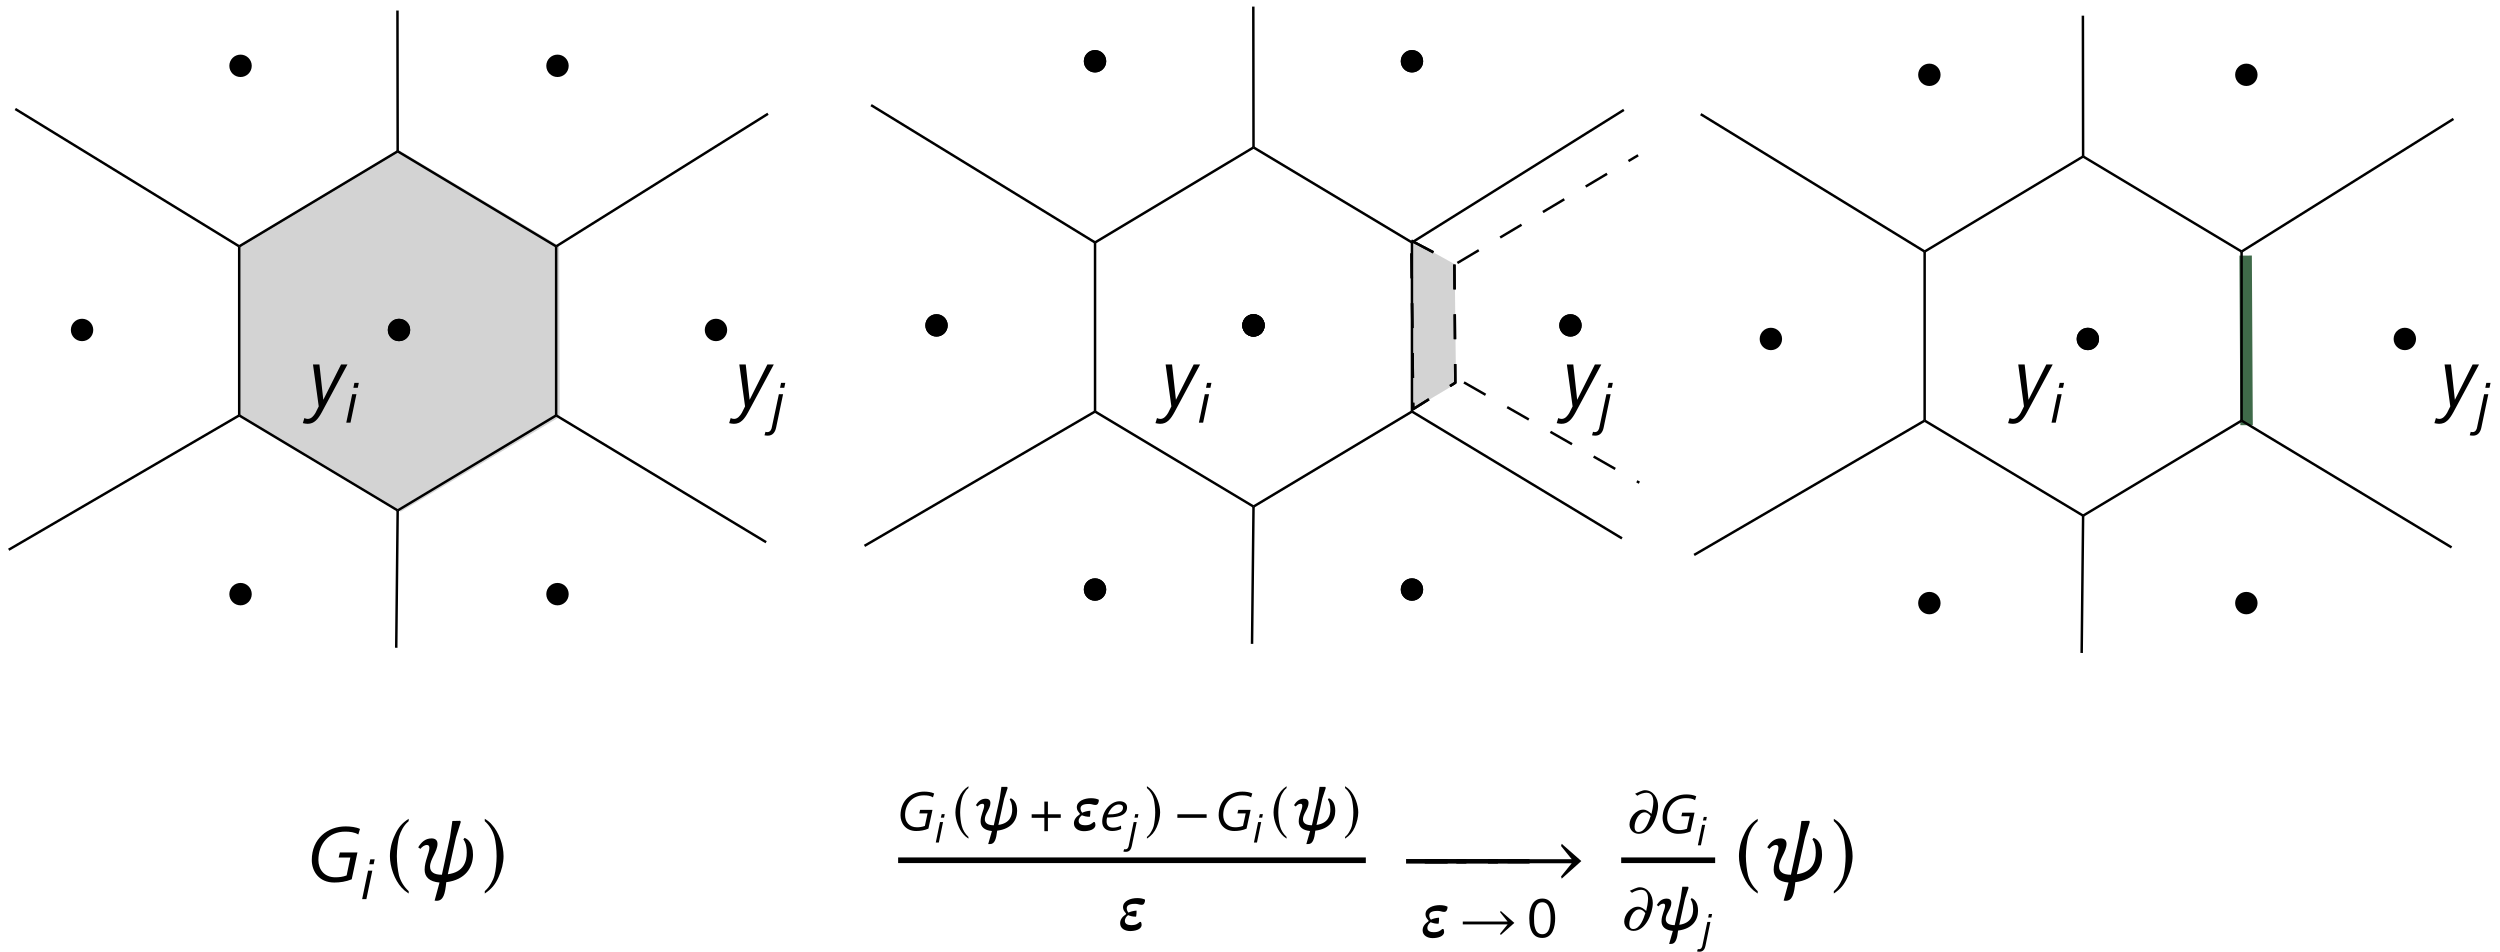 <?xml version="1.0" encoding="UTF-8"?>
<svg xmlns="http://www.w3.org/2000/svg" xmlns:xlink="http://www.w3.org/1999/xlink" width="231pt" height="88pt" viewBox="0 0 231 88" version="1.2">
<defs>
<g>
<symbol overflow="visible" id="glyph0-0">
<path style="stroke:none;" d="M 2.031 -0.891 L 2.031 -1.359 L 1.578 -1.359 L 1.578 -0.891 Z M 1.984 -1.812 L 1.984 -1.906 C 1.984 -2.688 2.875 -2.797 2.875 -3.656 C 2.875 -4.266 2.453 -4.594 1.859 -4.594 C 1.562 -4.594 1.328 -4.547 1.094 -4.438 L 1.109 -4.094 C 1.359 -4.188 1.609 -4.25 1.859 -4.25 C 2.234 -4.25 2.469 -4 2.469 -3.672 C 2.469 -2.875 1.625 -2.812 1.625 -1.891 L 1.625 -1.812 Z M 3.859 0 L 3.859 -5.422 L 0 -5.422 L 0 0 Z M 0.375 -5.031 L 3.484 -5.031 L 3.484 -0.375 L 0.375 -0.375 Z M 0.375 -5.031 "/>
</symbol>
<symbol overflow="visible" id="glyph0-1">
<path style="stroke:none;" d="M -0.516 1.656 C -0.344 1.688 -0.25 1.719 -0.078 1.719 C 0.547 1.719 0.891 1.281 1.234 0.656 L 3.609 -3.766 L 3.016 -3.766 L 1.375 -0.5 L 1.016 -3.766 L 0.422 -3.766 L 0.953 0.109 L 0.656 0.703 C 0.5 0.969 0.266 1.266 -0.062 1.266 C -0.172 1.266 -0.281 1.234 -0.375 1.188 Z M -0.516 1.656 "/>
</symbol>
<symbol overflow="visible" id="glyph0-2">
<path style="stroke:none;" d="M 4.531 -2.703 L 2.906 -2.703 L 2.797 -2.234 L 3.875 -2.234 L 3.531 -0.578 C 3.172 -0.438 2.828 -0.406 2.484 -0.406 C 1.453 -0.406 0.922 -1.141 0.922 -2 C 0.922 -3.531 1.906 -4.625 3.391 -4.625 C 3.812 -4.625 4.266 -4.578 4.609 -4.359 L 4.766 -4.875 C 4.406 -5.047 3.875 -5.109 3.438 -5.109 C 1.781 -5.109 0.312 -3.984 0.312 -2 C 0.312 -1 0.938 0.078 2.391 0.078 C 2.922 0.078 3.453 0 4 -0.219 Z M 4.531 -2.703 "/>
</symbol>
<symbol overflow="visible" id="glyph1-0">
<path style="stroke:none;" d="M 1.422 -0.625 L 1.422 -0.953 L 1.109 -0.953 L 1.109 -0.625 Z M 1.391 -1.266 L 1.391 -1.328 C 1.391 -1.891 2 -1.953 2 -2.562 C 2 -2.984 1.719 -3.219 1.297 -3.219 C 1.094 -3.219 0.938 -3.172 0.766 -3.109 L 0.781 -2.859 C 0.953 -2.938 1.125 -2.969 1.297 -2.969 C 1.562 -2.969 1.734 -2.797 1.734 -2.562 C 1.734 -2.016 1.141 -1.969 1.141 -1.312 L 1.141 -1.266 Z M 2.703 0 L 2.703 -3.797 L 0 -3.797 L 0 0 Z M 0.266 -3.516 L 2.438 -3.516 L 2.438 -0.266 L 0.266 -0.266 Z M 0.266 -3.516 "/>
</symbol>
<symbol overflow="visible" id="glyph1-1">
<path style="stroke:none;" d="M 1.125 -3.219 L 1.219 -3.672 L 0.812 -3.672 L 0.719 -3.219 Z M 0.453 0 L 1 -2.625 L 0.609 -2.625 L 0.062 0 Z M 0.453 0 "/>
</symbol>
<symbol overflow="visible" id="glyph1-2">
<path style="stroke:none;" d="M 1.141 -3.219 L 1.234 -3.672 L 0.844 -3.672 L 0.75 -3.219 Z M -0.688 1.172 C -0.594 1.188 -0.484 1.203 -0.375 1.203 C 0.094 1.203 0.312 0.844 0.391 0.438 L 1.031 -2.625 L 0.641 -2.625 L 0 0.391 C -0.031 0.625 -0.156 0.875 -0.422 0.875 C -0.484 0.875 -0.547 0.875 -0.594 0.844 Z M -0.688 1.172 "/>
</symbol>
<symbol overflow="visible" id="glyph1-3">
<path style="stroke:none;" d="M 3.172 -1.891 L 2.031 -1.891 L 1.953 -1.562 L 2.719 -1.562 L 2.469 -0.406 C 2.219 -0.312 1.969 -0.281 1.734 -0.281 C 1.016 -0.281 0.641 -0.797 0.641 -1.406 C 0.641 -2.469 1.344 -3.234 2.375 -3.234 C 2.672 -3.234 2.984 -3.203 3.219 -3.047 L 3.328 -3.406 C 3.078 -3.531 2.719 -3.578 2.406 -3.578 C 1.234 -3.578 0.219 -2.781 0.219 -1.391 C 0.219 -0.703 0.656 0.062 1.672 0.062 C 2.047 0.062 2.422 0 2.797 -0.156 Z M 3.172 -1.891 "/>
</symbol>
<symbol overflow="visible" id="glyph1-4">
<path style="stroke:none;" d="M 1.875 -0.438 C 1.656 -0.312 1.391 -0.25 1.141 -0.25 C 0.766 -0.25 0.547 -0.438 0.547 -0.828 C 0.547 -0.953 0.562 -1.094 0.594 -1.188 C 1.281 -1.188 2.438 -1.25 2.438 -2.125 C 2.438 -2.516 2.109 -2.688 1.75 -2.688 C 0.922 -2.688 0.141 -1.781 0.141 -0.797 C 0.141 -0.234 0.531 0.062 1.062 0.062 C 1.344 0.062 1.641 0 1.891 -0.125 Z M 0.812 -1.781 C 1.016 -2.109 1.312 -2.391 1.672 -2.391 C 1.875 -2.391 2.062 -2.328 2.062 -2.094 C 2.062 -1.531 1.234 -1.469 0.656 -1.469 C 0.703 -1.578 0.75 -1.672 0.812 -1.781 Z M 0.812 -1.781 "/>
</symbol>
<symbol overflow="visible" id="glyph2-0">
<path style="stroke:none;" d="M 0.375 0 L 3.391 0 L 3.391 -4.016 L 0.375 -4.016 Z M 0.75 -0.375 L 0.75 -3.641 L 3.016 -3.641 L 3.016 -0.375 Z M 0.75 -0.375 "/>
</symbol>
<symbol overflow="visible" id="glyph2-1">
<path style="stroke:none;" d="M 2.734 -5.812 C 2.109 -5.406 1.766 -5 1.453 -4.297 C 1.156 -3.688 1 -2.969 1 -2.359 C 1 -1.344 1.438 -0.156 2.078 0.547 C 2.281 0.766 2.406 0.875 2.734 1.094 L 2.734 0.875 C 2.297 0.469 2 -0.016 1.844 -0.562 C 1.734 -1.031 1.641 -1.781 1.641 -2.359 C 1.641 -2.953 1.734 -3.703 1.844 -4.156 C 1.922 -4.406 2.016 -4.641 2.156 -4.891 C 2.344 -5.203 2.438 -5.328 2.734 -5.594 Z M 2.734 -5.812 "/>
</symbol>
<symbol overflow="visible" id="glyph2-2">
<path style="stroke:none;" d="M 0.719 1.094 C 1.344 0.672 1.688 0.266 2 -0.438 C 2.281 -1.047 2.453 -1.766 2.453 -2.359 C 2.453 -3.375 2.016 -4.578 1.375 -5.266 C 1.172 -5.5 1.062 -5.594 0.719 -5.812 L 0.719 -5.594 C 1.156 -5.203 1.453 -4.703 1.609 -4.156 C 1.734 -3.703 1.812 -2.953 1.812 -2.359 C 1.812 -1.781 1.734 -1.031 1.609 -0.562 C 1.547 -0.328 1.438 -0.094 1.297 0.156 C 1.109 0.469 1.016 0.594 0.719 0.875 Z M 0.719 1.094 "/>
</symbol>
<symbol overflow="visible" id="glyph3-0">
<path style="stroke:none;" d="M 2.453 -1.297 L 2.453 -1.422 C 2.453 -2.266 3.688 -2.859 3.688 -3.984 C 3.688 -4.781 3.016 -5.125 2.266 -5.125 C 1.5 -5.125 0.969 -4.688 0.969 -4.078 C 0.969 -3.719 1.109 -3.531 1.359 -3.531 C 1.547 -3.531 1.703 -3.641 1.703 -3.875 C 1.703 -4.172 1.547 -4.172 1.547 -4.422 C 1.547 -4.672 1.75 -4.844 2.203 -4.844 C 2.688 -4.844 3 -4.578 3 -3.969 C 3 -2.781 2.141 -2.5 2.141 -1.5 L 2.141 -1.297 Z M 2.75 -0.375 C 2.75 -0.609 2.578 -0.828 2.312 -0.828 C 2.031 -0.828 1.859 -0.609 1.859 -0.375 C 1.859 -0.109 2.016 0.062 2.312 0.062 C 2.578 0.062 2.75 -0.125 2.75 -0.375 Z M 4.562 1.297 L 4.562 -6.016 L 0.078 -6.016 L 0.078 1.297 Z M 4.172 0.891 L 0.469 0.891 L 0.469 -5.625 L 4.172 -5.625 Z M 4.172 0.891 "/>
</symbol>
<symbol overflow="visible" id="glyph3-1">
<path style="stroke:none;" d="M 0.969 -3.391 C 1.125 -3.391 1.188 -3.281 1.188 -3.125 C 1.188 -2.656 0.75 -1.906 0.75 -1.109 C 0.75 -0.438 1.188 0 2.125 0.078 L 1.672 1.75 L 1.875 1.766 C 2.484 1.75 2.641 1.141 2.75 0.047 C 4.531 -0.172 5.219 -1.328 5.219 -2.5 C 5.219 -3.547 4.766 -3.938 4.438 -4.047 L 4.328 -3.906 C 4.453 -3.766 4.641 -3.406 4.641 -2.688 C 4.641 -1.859 4.359 -0.875 2.891 -0.688 L 3.641 -4.078 L 4.094 -5.531 L 4.031 -5.625 L 3.312 -5.609 L 3.094 -4.094 L 2.344 -0.641 C 1.625 -0.641 1.25 -0.891 1.25 -1.391 C 1.25 -2.078 1.938 -2.781 1.938 -3.5 C 1.938 -3.844 1.719 -4 1.391 -4 C 0.797 -4 0.422 -3.625 0.156 -3.172 L 0.359 -3.031 C 0.5 -3.203 0.703 -3.391 0.969 -3.391 Z M 0.969 -3.391 "/>
</symbol>
<symbol overflow="visible" id="glyph4-0">
<path style="stroke:none;" d="M 1.016 -0.438 L 1.016 -0.688 L 0.797 -0.688 L 0.797 -0.438 Z M 1 -0.906 L 1 -0.953 C 1 -1.344 1.438 -1.406 1.438 -1.828 C 1.438 -2.141 1.234 -2.297 0.938 -2.297 C 0.781 -2.297 0.672 -2.281 0.547 -2.234 L 0.562 -2.047 C 0.688 -2.094 0.812 -2.125 0.938 -2.125 C 1.125 -2.125 1.234 -2 1.234 -1.844 C 1.234 -1.438 0.812 -1.406 0.812 -0.953 L 0.812 -0.906 Z M 1.938 0 L 1.938 -2.719 L 0 -2.719 L 0 0 Z M 0.188 -2.516 L 1.75 -2.516 L 1.75 -0.188 L 0.188 -0.188 Z M 0.188 -2.516 "/>
</symbol>
<symbol overflow="visible" id="glyph4-1">
<path style="stroke:none;" d="M 0.812 -2.297 L 0.875 -2.625 L 0.594 -2.625 L 0.516 -2.297 Z M 0.328 0 L 0.719 -1.891 L 0.438 -1.891 L 0.047 0 Z M 0.328 0 "/>
</symbol>
<symbol overflow="visible" id="glyph4-2">
<path style="stroke:none;" d="M 0.828 -2.297 L 0.891 -2.625 L 0.594 -2.625 L 0.531 -2.297 Z M -0.5 0.828 C -0.422 0.859 -0.344 0.859 -0.266 0.859 C 0.078 0.859 0.219 0.609 0.281 0.312 L 0.734 -1.891 L 0.453 -1.891 L 0 0.281 C -0.031 0.453 -0.109 0.625 -0.312 0.625 C -0.344 0.625 -0.391 0.625 -0.422 0.609 Z M -0.5 0.828 "/>
</symbol>
<symbol overflow="visible" id="glyph5-0">
<path style="stroke:none;" d="M 0.266 0 L 2.375 0 L 2.375 -2.812 L 0.266 -2.812 Z M 0.531 -0.266 L 0.531 -2.547 L 2.109 -2.547 L 2.109 -0.266 Z M 0.531 -0.266 "/>
</symbol>
<symbol overflow="visible" id="glyph5-1">
<path style="stroke:none;" d="M 1.906 -4.078 C 1.484 -3.781 1.234 -3.5 1.016 -3.016 C 0.812 -2.578 0.703 -2.078 0.703 -1.656 C 0.703 -0.938 1.016 -0.109 1.453 0.375 C 1.594 0.531 1.672 0.609 1.906 0.766 L 1.906 0.609 C 1.609 0.328 1.391 -0.016 1.297 -0.391 C 1.203 -0.719 1.141 -1.234 1.141 -1.656 C 1.141 -2.062 1.203 -2.594 1.297 -2.906 C 1.344 -3.078 1.406 -3.25 1.516 -3.422 C 1.641 -3.641 1.703 -3.734 1.906 -3.906 Z M 1.906 -4.078 "/>
</symbol>
<symbol overflow="visible" id="glyph5-2">
<path style="stroke:none;" d="M 0.5 0.766 C 0.938 0.469 1.188 0.188 1.406 -0.297 C 1.594 -0.734 1.719 -1.234 1.719 -1.656 C 1.719 -2.359 1.406 -3.203 0.969 -3.688 C 0.828 -3.844 0.734 -3.922 0.5 -4.078 L 0.5 -3.906 C 0.812 -3.641 1.016 -3.297 1.125 -2.906 C 1.203 -2.594 1.266 -2.062 1.266 -1.656 C 1.266 -1.234 1.203 -0.719 1.125 -0.391 C 1.078 -0.234 1.016 -0.062 0.906 0.109 C 0.781 0.328 0.719 0.422 0.5 0.609 Z M 0.5 0.766 "/>
</symbol>
<symbol overflow="visible" id="glyph6-0">
<path style="stroke:none;" d="M 1.719 -0.906 L 1.719 -1 C 1.719 -1.578 2.578 -2 2.578 -2.781 C 2.578 -3.344 2.109 -3.578 1.594 -3.578 C 1.047 -3.578 0.672 -3.281 0.672 -2.844 C 0.672 -2.594 0.781 -2.469 0.953 -2.469 C 1.078 -2.469 1.188 -2.547 1.188 -2.703 C 1.188 -2.906 1.078 -2.922 1.078 -3.094 C 1.078 -3.266 1.219 -3.375 1.531 -3.375 C 1.875 -3.375 2.094 -3.188 2.094 -2.766 C 2.094 -1.953 1.5 -1.75 1.5 -1.047 L 1.5 -0.906 Z M 1.922 -0.25 C 1.922 -0.422 1.812 -0.578 1.625 -0.578 C 1.422 -0.578 1.297 -0.422 1.297 -0.25 C 1.297 -0.078 1.406 0.047 1.609 0.047 C 1.812 0.047 1.922 -0.078 1.922 -0.25 Z M 3.188 0.906 L 3.188 -4.203 L 0.047 -4.203 L 0.047 0.906 Z M 2.906 0.625 L 0.328 0.625 L 0.328 -3.938 L 2.906 -3.938 Z M 2.906 0.625 "/>
</symbol>
<symbol overflow="visible" id="glyph6-1">
<path style="stroke:none;" d="M 0.781 -2.453 C 0.891 -2.453 0.938 -2.391 0.938 -2.266 C 0.938 -1.922 0.609 -1.406 0.609 -0.828 C 0.609 -0.328 0.953 0 1.656 0.062 L 1.312 1.266 L 1.5 1.266 C 1.906 1.266 2.062 0.781 2.141 0.031 C 3.453 -0.125 3.984 -0.938 3.984 -1.797 C 3.984 -2.562 3.641 -2.859 3.391 -2.969 L 3.297 -2.844 C 3.391 -2.734 3.531 -2.438 3.531 -1.938 C 3.531 -1.375 3.344 -0.656 2.25 -0.5 L 2.781 -2.922 L 3.109 -3.922 L 3.062 -4.016 L 2.531 -4.016 L 2.375 -2.938 L 1.828 -0.469 C 1.297 -0.469 1 -0.656 1 -1.031 C 1 -1.531 1.516 -1.984 1.516 -2.531 C 1.516 -2.797 1.344 -2.922 1.094 -2.922 C 0.625 -2.922 0.375 -2.641 0.172 -2.328 L 0.328 -2.203 C 0.438 -2.328 0.578 -2.453 0.781 -2.453 Z M 0.781 -2.453 "/>
</symbol>
<symbol overflow="visible" id="glyph6-2">
<path style="stroke:none;" d="M 1.047 -1.625 C 0.953 -1.734 0.891 -1.875 0.891 -2.031 C 0.891 -2.406 1.391 -2.438 1.688 -2.438 C 1.922 -2.438 2.062 -2.344 2.266 -2.344 C 2.5 -2.344 2.547 -2.547 2.578 -2.703 L 2.578 -2.828 C 2.422 -2.906 2.188 -2.969 1.859 -2.969 C 1.266 -2.969 0.547 -2.719 0.547 -2.125 C 0.547 -1.875 0.672 -1.734 0.828 -1.547 L 0.828 -1.484 C 0.438 -1.219 0.281 -0.953 0.281 -0.641 C 0.281 -0.156 0.734 0.078 1.203 0.078 C 1.625 0.078 2.266 -0.047 2.266 -0.5 C 2.266 -0.625 2.234 -0.703 2.203 -0.766 L 2.094 -0.766 C 1.906 -0.609 1.766 -0.469 1.297 -0.469 C 1.016 -0.469 0.719 -0.562 0.719 -0.859 C 0.719 -1.109 0.875 -1.281 1.016 -1.391 C 1.234 -1.312 1.422 -1.25 1.75 -1.25 C 1.75 -1.25 1.797 -1.422 1.797 -1.594 C 1.797 -1.703 1.797 -1.812 1.797 -1.812 C 1.516 -1.797 1.188 -1.703 1.047 -1.625 Z M 1.047 -1.625 "/>
</symbol>
<symbol overflow="visible" id="glyph7-0">
<path style="stroke:none;" d="M 0 0 L 2.641 0 L 2.641 -3.703 L 0 -3.703 Z M 0.266 -0.5 L 0.266 -3.188 L 1.156 -1.844 Z M 0.422 -0.266 L 1.312 -1.609 L 2.219 -0.266 Z M 0.422 -3.438 L 2.219 -3.438 L 1.312 -2.094 Z M 1.484 -1.844 L 2.375 -3.188 L 2.375 -0.5 Z M 1.484 -1.844 "/>
</symbol>
<symbol overflow="visible" id="glyph7-1">
<path style="stroke:none;" d="M 0.312 -1.156 L 1.484 -1.156 L 1.484 0.078 L 1.812 0.078 L 1.812 -1.156 L 3 -1.156 L 3 -1.484 L 1.812 -1.484 L 1.812 -2.656 L 1.484 -2.656 L 1.484 -1.484 L 0.312 -1.484 Z M 0.312 -1.156 "/>
</symbol>
<symbol overflow="visible" id="glyph7-2">
<path style="stroke:none;" d="M 0.266 -1.156 L 2.969 -1.156 L 2.969 -1.484 L 0.266 -1.484 Z M 0.266 -1.156 "/>
</symbol>
<symbol overflow="visible" id="glyph7-3">
<path style="stroke:none;" d="M 0.344 -1.188 L 4.484 -1.188 L 3.797 -0.344 L 3.844 -0.203 L 5.109 -1.328 L 3.844 -2.438 L 3.797 -2.312 L 4.484 -1.453 L 0.344 -1.453 Z M 0.344 -1.188 "/>
</symbol>
<symbol overflow="visible" id="glyph7-4">
<path style="stroke:none;" d="M 0.281 -0.797 C 0.281 -0.312 0.656 0.062 1.141 0.062 C 2.266 0.062 2.922 -1.578 2.922 -2.516 C 2.922 -3.219 2.484 -3.969 1.703 -3.969 C 1.453 -3.969 1.047 -3.75 0.797 -3.641 L 1 -3.453 C 1.234 -3.625 1.609 -3.734 1.844 -3.734 C 2.344 -3.734 2.484 -3.328 2.484 -2.891 C 2.484 -2.531 2.375 -2.062 2.312 -1.781 C 2.078 -1.984 1.859 -2.172 1.547 -2.172 C 0.875 -2.172 0.281 -1.438 0.281 -0.797 Z M 0.75 -0.578 C 0.75 -1.078 1.094 -1.922 1.688 -1.922 C 1.922 -1.922 2.109 -1.75 2.234 -1.578 C 2.078 -1.094 1.75 -0.109 1.109 -0.109 C 0.828 -0.109 0.75 -0.344 0.75 -0.578 Z M 0.75 -0.578 "/>
</symbol>
<symbol overflow="visible" id="glyph8-0">
<path style="stroke:none;" d="M 0 0 L 3.781 0 L 3.781 -5.281 L 0 -5.281 Z M 0.375 -0.719 L 0.375 -4.562 L 1.656 -2.641 Z M 0.609 -0.375 L 1.891 -2.297 L 3.172 -0.375 Z M 0.609 -4.906 L 3.172 -4.906 L 1.891 -2.984 Z M 2.109 -2.641 L 3.391 -4.562 L 3.391 -0.719 Z M 2.109 -2.641 "/>
</symbol>
<symbol overflow="visible" id="glyph8-1">
<path style="stroke:none;" d="M 0.391 -1.672 L 4.234 -1.672 L 4.234 -2.094 L 0.391 -2.094 Z M 0.391 -1.672 "/>
</symbol>
<symbol overflow="visible" id="glyph8-2">
<path style="stroke:none;" d="M 0.484 -1.703 L 6.406 -1.703 L 5.422 -0.484 L 5.484 -0.281 L 7.297 -1.906 L 5.484 -3.5 L 5.422 -3.297 L 6.406 -2.078 L 0.484 -2.078 Z M 0.484 -1.703 "/>
</symbol>
<symbol overflow="visible" id="glyph9-0">
<path style="stroke:none;" d="M 1.422 -0.625 L 1.422 -0.953 L 1.109 -0.953 L 1.109 -0.625 Z M 1.391 -1.266 L 1.391 -1.328 C 1.391 -1.875 2 -1.953 2 -2.562 C 2 -2.984 1.719 -3.219 1.297 -3.219 C 1.094 -3.219 0.938 -3.172 0.766 -3.109 L 0.781 -2.859 C 0.953 -2.938 1.125 -2.969 1.297 -2.969 C 1.562 -2.969 1.734 -2.797 1.734 -2.562 C 1.734 -2.016 1.141 -1.969 1.141 -1.312 L 1.141 -1.266 Z M 2.703 0 L 2.703 -3.797 L 0 -3.797 L 0 0 Z M 0.266 -3.516 L 2.438 -3.516 L 2.438 -0.266 L 0.266 -0.266 Z M 0.266 -3.516 "/>
</symbol>
<symbol overflow="visible" id="glyph9-1">
<path style="stroke:none;" d="M 0.812 -0.109 C 0.984 0 1.188 0.062 1.438 0.062 C 2.406 0.062 2.625 -0.984 2.625 -1.766 C 2.625 -2.531 2.406 -3.578 1.438 -3.578 C 0.453 -3.578 0.234 -2.547 0.234 -1.766 C 0.234 -1.156 0.344 -0.438 0.812 -0.109 Z M 0.781 -0.812 C 0.672 -1.109 0.672 -1.484 0.672 -1.766 C 0.672 -2.312 0.734 -3.234 1.438 -3.234 C 2.141 -3.234 2.203 -2.328 2.203 -1.766 C 2.203 -1.203 2.141 -0.281 1.438 -0.281 C 1.078 -0.281 0.875 -0.516 0.781 -0.812 Z M 0.781 -0.812 "/>
</symbol>
</g>
<clipPath id="clip1">
  <path d="M 0.691 38 L 23 38 L 23 51 L 0.691 51 Z M 0.691 38 "/>
</clipPath>
<clipPath id="clip2">
  <path d="M 36 0.438 L 37 0.438 L 37 15 L 36 15 Z M 36 0.438 "/>
</clipPath>
<clipPath id="clip3">
  <path d="M 115 0.438 L 116 0.438 L 116 14 L 115 14 Z M 115 0.438 "/>
</clipPath>
</defs>
<g id="surface1">
<path style="fill-rule:evenodd;fill:rgb(82.7%,82.7%,82.7%);fill-opacity:1;stroke-width:0.4;stroke-linecap:butt;stroke-linejoin:round;stroke:rgb(82.7%,82.7%,82.7%);stroke-opacity:1;stroke-miterlimit:10;" d="M 129.263 776.131 L 154.858 760.827 L 154.953 733.602 L 129.562 718.468 L 103.967 733.88 L 103.845 760.99 Z M 129.263 776.131 " transform="matrix(0.575,0,0,-0.575,-37.492,460.271)"/>
<path style=" stroke:none;fill-rule:evenodd;fill:rgb(82.7%,82.7%,82.7%);fill-opacity:1;" d="M 130.496 22.242 L 134.414 24.41 L 134.535 35.449 L 130.48 37.871 Z M 130.496 22.242 "/>
<path style=" stroke:none;fill-rule:evenodd;fill:rgb(0%,0%,0%);fill-opacity:1;" d="M 8.617 30.488 C 8.617 29.918 8.152 29.453 7.582 29.453 C 7.008 29.453 6.547 29.918 6.547 30.488 C 6.547 31.062 7.008 31.523 7.582 31.523 C 8.152 31.523 8.617 31.062 8.617 30.488 "/>
<path style=" stroke:none;fill-rule:evenodd;fill:rgb(0%,0%,0%);fill-opacity:1;" d="M 37.902 30.488 C 37.902 29.918 37.441 29.453 36.867 29.453 C 36.297 29.453 35.832 29.918 35.832 30.488 C 35.832 31.062 36.297 31.523 36.867 31.523 C 37.441 31.523 37.902 31.062 37.902 30.488 "/>
<path style=" stroke:none;fill-rule:evenodd;fill:rgb(0%,0%,0%);fill-opacity:1;" d="M 67.191 30.488 C 67.191 29.918 66.73 29.453 66.156 29.453 C 65.586 29.453 65.121 29.918 65.121 30.488 C 65.121 31.062 65.586 31.523 66.156 31.523 C 66.73 31.523 67.191 31.062 67.191 30.488 "/>
<path style=" stroke:none;fill-rule:evenodd;fill:rgb(0%,0%,0%);fill-opacity:1;" d="M 23.262 6.082 C 23.262 5.512 22.797 5.047 22.227 5.047 C 21.652 5.047 21.191 5.512 21.191 6.082 C 21.191 6.656 21.652 7.117 22.227 7.117 C 22.797 7.117 23.262 6.656 23.262 6.082 "/>
<path style=" stroke:none;fill-rule:evenodd;fill:rgb(0%,0%,0%);fill-opacity:1;" d="M 52.547 6.082 C 52.547 5.512 52.086 5.047 51.512 5.047 C 50.941 5.047 50.477 5.512 50.477 6.082 C 50.477 6.656 50.941 7.117 51.512 7.117 C 52.086 7.117 52.547 6.656 52.547 6.082 "/>
<path style=" stroke:none;fill-rule:evenodd;fill:rgb(0%,0%,0%);fill-opacity:1;" d="M 52.547 54.898 C 52.547 54.324 52.086 53.863 51.512 53.863 C 50.941 53.863 50.477 54.324 50.477 54.898 C 50.477 55.469 50.941 55.934 51.512 55.934 C 52.086 55.934 52.547 55.469 52.547 54.898 "/>
<path style=" stroke:none;fill-rule:evenodd;fill:rgb(0%,0%,0%);fill-opacity:1;" d="M 23.262 54.898 C 23.262 54.324 22.797 53.863 22.227 53.863 C 21.652 53.863 21.191 54.324 21.191 54.898 C 21.191 55.469 21.652 55.934 22.227 55.934 C 22.797 55.934 23.262 55.469 23.262 54.898 "/>
<path style=" stroke:none;fill-rule:evenodd;fill:rgb(0%,0%,0%);fill-opacity:1;" d="M 37.902 30.492 C 37.902 29.918 37.441 29.457 36.867 29.457 C 36.297 29.457 35.832 29.918 35.832 30.492 C 35.832 31.062 36.297 31.527 36.867 31.527 C 37.441 31.527 37.902 31.062 37.902 30.492 "/>
<path style=" stroke:none;fill-rule:evenodd;fill:rgb(0%,0%,0%);fill-opacity:1;" d="M 87.57 30.066 C 87.57 29.496 87.105 29.031 86.535 29.031 C 85.961 29.031 85.5 29.496 85.5 30.066 C 85.5 30.637 85.961 31.102 86.535 31.102 C 87.105 31.102 87.57 30.637 87.57 30.066 "/>
<path style=" stroke:none;fill-rule:evenodd;fill:rgb(0%,0%,0%);fill-opacity:1;" d="M 116.859 30.066 C 116.859 29.496 116.395 29.031 115.824 29.031 C 115.25 29.031 114.789 29.496 114.789 30.066 C 114.789 30.637 115.25 31.102 115.824 31.102 C 116.395 31.102 116.859 30.637 116.859 30.066 "/>
<path style=" stroke:none;fill-rule:evenodd;fill:rgb(0%,0%,0%);fill-opacity:1;" d="M 146.145 30.066 C 146.145 29.496 145.684 29.031 145.109 29.031 C 144.539 29.031 144.074 29.496 144.074 30.066 C 144.074 30.637 144.539 31.102 145.109 31.102 C 145.684 31.102 146.145 30.637 146.145 30.066 "/>
<path style=" stroke:none;fill-rule:evenodd;fill:rgb(0%,0%,0%);fill-opacity:1;" d="M 102.215 5.66 C 102.215 5.086 101.75 4.625 101.18 4.625 C 100.605 4.625 100.145 5.086 100.145 5.66 C 100.145 6.23 100.605 6.695 101.18 6.695 C 101.75 6.695 102.215 6.23 102.215 5.66 "/>
<path style=" stroke:none;fill-rule:evenodd;fill:rgb(0%,0%,0%);fill-opacity:1;" d="M 131.5 5.66 C 131.5 5.086 131.039 4.625 130.465 4.625 C 129.895 4.625 129.43 5.086 129.43 5.66 C 129.43 6.23 129.895 6.695 130.465 6.695 C 131.039 6.695 131.5 6.23 131.5 5.66 "/>
<path style=" stroke:none;fill-rule:evenodd;fill:rgb(0%,0%,0%);fill-opacity:1;" d="M 131.5 54.473 C 131.5 53.902 131.039 53.438 130.465 53.438 C 129.895 53.438 129.43 53.902 129.43 54.473 C 129.43 55.043 129.895 55.508 130.465 55.508 C 131.039 55.508 131.5 55.043 131.5 54.473 "/>
<path style=" stroke:none;fill-rule:evenodd;fill:rgb(0%,0%,0%);fill-opacity:1;" d="M 102.215 54.473 C 102.215 53.902 101.75 53.438 101.18 53.438 C 100.605 53.438 100.145 53.902 100.145 54.473 C 100.145 55.043 100.605 55.508 101.18 55.508 C 101.75 55.508 102.215 55.043 102.215 54.473 "/>
<path style=" stroke:none;fill-rule:evenodd;fill:rgb(0%,0%,0%);fill-opacity:1;" d="M 116.855 30.066 C 116.855 29.496 116.395 29.031 115.82 29.031 C 115.25 29.031 114.785 29.496 114.785 30.066 C 114.785 30.637 115.25 31.102 115.82 31.102 C 116.395 31.102 116.855 30.637 116.855 30.066 "/>
<path style="fill:none;stroke-width:0.4;stroke-linecap:butt;stroke-linejoin:round;stroke:rgb(0%,0%,0%);stroke-opacity:1;stroke-dasharray:4;stroke-miterlimit:10;" d="M 292.008 761.791 L 298.916 758.157 L 299.066 738.968 L 292.3 734.729 Z M 292.008 761.791 " transform="matrix(0.575,0,0,-0.575,-37.492,460.271)"/>
<path style=" stroke:none;fill-rule:evenodd;fill:rgb(0%,0%,0%);fill-opacity:1;" d="M 87.57 30.066 C 87.57 29.496 87.105 29.031 86.535 29.031 C 85.961 29.031 85.5 29.496 85.5 30.066 C 85.5 30.637 85.961 31.102 86.535 31.102 C 87.105 31.102 87.57 30.637 87.57 30.066 "/>
<path style=" stroke:none;fill-rule:evenodd;fill:rgb(0%,0%,0%);fill-opacity:1;" d="M 116.859 30.066 C 116.859 29.496 116.395 29.031 115.824 29.031 C 115.25 29.031 114.789 29.496 114.789 30.066 C 114.789 30.637 115.25 31.102 115.824 31.102 C 116.395 31.102 116.859 30.637 116.859 30.066 "/>
<path style=" stroke:none;fill-rule:evenodd;fill:rgb(0%,0%,0%);fill-opacity:1;" d="M 146.145 30.066 C 146.145 29.496 145.684 29.031 145.109 29.031 C 144.539 29.031 144.074 29.496 144.074 30.066 C 144.074 30.637 144.539 31.102 145.109 31.102 C 145.684 31.102 146.145 30.637 146.145 30.066 "/>
<path style=" stroke:none;fill-rule:evenodd;fill:rgb(0%,0%,0%);fill-opacity:1;" d="M 102.215 5.66 C 102.215 5.086 101.75 4.625 101.18 4.625 C 100.605 4.625 100.145 5.086 100.145 5.66 C 100.145 6.23 100.605 6.695 101.18 6.695 C 101.75 6.695 102.215 6.23 102.215 5.66 "/>
<path style=" stroke:none;fill-rule:evenodd;fill:rgb(0%,0%,0%);fill-opacity:1;" d="M 131.5 5.66 C 131.5 5.086 131.039 4.625 130.465 4.625 C 129.895 4.625 129.43 5.086 129.43 5.66 C 129.43 6.23 129.895 6.695 130.465 6.695 C 131.039 6.695 131.5 6.23 131.5 5.66 "/>
<path style=" stroke:none;fill-rule:evenodd;fill:rgb(0%,0%,0%);fill-opacity:1;" d="M 131.5 54.473 C 131.5 53.902 131.039 53.438 130.465 53.438 C 129.895 53.438 129.43 53.902 129.43 54.473 C 129.43 55.043 129.895 55.508 130.465 55.508 C 131.039 55.508 131.5 55.043 131.5 54.473 "/>
<path style=" stroke:none;fill-rule:evenodd;fill:rgb(0%,0%,0%);fill-opacity:1;" d="M 102.215 54.473 C 102.215 53.902 101.75 53.438 101.18 53.438 C 100.605 53.438 100.145 53.902 100.145 54.473 C 100.145 55.043 100.605 55.508 101.18 55.508 C 101.75 55.508 102.215 55.043 102.215 54.473 "/>
<path style=" stroke:none;fill-rule:evenodd;fill:rgb(0%,0%,0%);fill-opacity:1;" d="M 116.855 30.066 C 116.855 29.496 116.395 29.031 115.82 29.031 C 115.25 29.031 114.785 29.496 114.785 30.066 C 114.785 30.637 115.25 31.102 115.82 31.102 C 116.395 31.102 116.855 30.637 116.855 30.066 "/>
<path style="fill:none;stroke-width:0.4;stroke-linecap:butt;stroke-linejoin:round;stroke:rgb(0%,0%,0%);stroke-opacity:1;stroke-dasharray:4;stroke-miterlimit:10;" d="M 292.008 761.791 L 298.916 758.157 L 299.066 738.968 L 292.3 734.729 Z M 292.008 761.791 " transform="matrix(0.575,0,0,-0.575,-37.492,460.271)"/>
<path style="fill:none;stroke-width:0.4;stroke-linecap:butt;stroke-linejoin:round;stroke:rgb(0%,0%,0%);stroke-opacity:1;stroke-dasharray:4;stroke-miterlimit:10;" d="M 299.399 758.212 L 328.444 775.519 " transform="matrix(0.575,0,0,-0.575,-37.492,460.271)"/>
<path style="fill:none;stroke-width:0.4;stroke-linecap:butt;stroke-linejoin:round;stroke:rgb(0%,0%,0%);stroke-opacity:1;stroke-dasharray:4;stroke-miterlimit:10;" d="M 300.458 739.016 L 328.641 722.903 " transform="matrix(0.575,0,0,-0.575,-37.492,460.271)"/>
<path style=" stroke:none;fill-rule:evenodd;fill:rgb(0%,0%,0%);fill-opacity:1;" d="M 164.664 31.32 C 164.664 30.746 164.203 30.285 163.629 30.285 C 163.059 30.285 162.594 30.746 162.594 31.32 C 162.594 31.891 163.059 32.355 163.629 32.355 C 164.203 32.355 164.664 31.891 164.664 31.32 "/>
<path style=" stroke:none;fill-rule:evenodd;fill:rgb(0%,0%,0%);fill-opacity:1;" d="M 193.953 31.32 C 193.953 30.746 193.492 30.285 192.918 30.285 C 192.348 30.285 191.883 30.746 191.883 31.32 C 191.883 31.891 192.348 32.355 192.918 32.355 C 193.492 32.355 193.953 31.891 193.953 31.32 "/>
<path style=" stroke:none;fill-rule:evenodd;fill:rgb(0%,0%,0%);fill-opacity:1;" d="M 223.242 31.32 C 223.242 30.746 222.777 30.285 222.207 30.285 C 221.637 30.285 221.172 30.746 221.172 31.32 C 221.172 31.891 221.637 32.355 222.207 32.355 C 222.777 32.355 223.242 31.891 223.242 31.32 "/>
<path style=" stroke:none;fill-rule:evenodd;fill:rgb(0%,0%,0%);fill-opacity:1;" d="M 179.309 6.914 C 179.309 6.34 178.848 5.879 178.273 5.879 C 177.703 5.879 177.238 6.34 177.238 6.914 C 177.238 7.484 177.703 7.945 178.273 7.945 C 178.848 7.945 179.309 7.484 179.309 6.914 "/>
<path style=" stroke:none;fill-rule:evenodd;fill:rgb(0%,0%,0%);fill-opacity:1;" d="M 208.598 6.914 C 208.598 6.34 208.133 5.879 207.562 5.879 C 206.992 5.879 206.527 6.34 206.527 6.914 C 206.527 7.484 206.992 7.945 207.562 7.945 C 208.133 7.945 208.598 7.484 208.598 6.914 "/>
<path style=" stroke:none;fill-rule:evenodd;fill:rgb(0%,0%,0%);fill-opacity:1;" d="M 208.598 55.727 C 208.598 55.152 208.133 54.691 207.562 54.691 C 206.992 54.691 206.527 55.152 206.527 55.727 C 206.527 56.297 206.992 56.762 207.562 56.762 C 208.133 56.762 208.598 56.297 208.598 55.727 "/>
<path style=" stroke:none;fill-rule:evenodd;fill:rgb(0%,0%,0%);fill-opacity:1;" d="M 179.309 55.727 C 179.309 55.152 178.848 54.691 178.273 54.691 C 177.703 54.691 177.238 55.152 177.238 55.727 C 177.238 56.297 177.703 56.762 178.273 56.762 C 178.848 56.762 179.309 56.297 179.309 55.727 "/>
<path style=" stroke:none;fill-rule:evenodd;fill:rgb(0%,0%,0%);fill-opacity:1;" d="M 193.953 31.32 C 193.953 30.75 193.488 30.285 192.918 30.285 C 192.348 30.285 191.883 30.75 191.883 31.32 C 191.883 31.891 192.348 32.355 192.918 32.355 C 193.488 32.355 193.953 31.891 193.953 31.32 "/>
<path style="fill:none;stroke-width:2;stroke-linecap:butt;stroke-linejoin:round;stroke:rgb(24.815%,41.679%,28.897%);stroke-opacity:1;stroke-miterlimit:10;" d="M 426.068 759.4 L 426.218 732.148 " transform="matrix(0.575,0,0,-0.575,-37.492,460.271)"/>
<path style="fill:none;stroke-width:0.4;stroke-linecap:butt;stroke-linejoin:round;stroke:rgb(0%,0%,0%);stroke-opacity:1;stroke-miterlimit:10;" d="M 103.641 760.881 L 67.661 782.957 " transform="matrix(0.575,0,0,-0.575,-37.492,460.271)"/>
<path style="fill:none;stroke-width:0.4;stroke-linecap:butt;stroke-linejoin:round;stroke:rgb(0%,0%,0%);stroke-opacity:1;stroke-miterlimit:10;" d="M 103.641 760.881 L 103.641 733.717 " transform="matrix(0.575,0,0,-0.575,-37.492,460.271)"/>
<path style="fill:none;stroke-width:0.4;stroke-linecap:butt;stroke-linejoin:round;stroke:rgb(0%,0%,0%);stroke-opacity:1;stroke-miterlimit:10;" d="M 103.641 760.881 L 129.107 776.158 " transform="matrix(0.575,0,0,-0.575,-37.492,460.271)"/>
<g clip-path="url(#clip1)" clip-rule="nonzero">
<path style="fill:none;stroke-width:0.4;stroke-linecap:butt;stroke-linejoin:round;stroke:rgb(0%,0%,0%);stroke-opacity:1;stroke-miterlimit:10;" d="M 103.641 733.717 L 66.601 712.13 " transform="matrix(0.575,0,0,-0.575,-37.492,460.271)"/>
</g>
<path style="fill:none;stroke-width:0.4;stroke-linecap:butt;stroke-linejoin:round;stroke:rgb(0%,0%,0%);stroke-opacity:1;stroke-miterlimit:10;" d="M 103.641 733.717 L 129.107 718.441 " transform="matrix(0.575,0,0,-0.575,-37.492,460.271)"/>
<path style="fill:none;stroke-width:0.4;stroke-linecap:butt;stroke-linejoin:round;stroke:rgb(0%,0%,0%);stroke-opacity:1;stroke-miterlimit:10;" d="M 154.573 760.881 L 154.573 733.717 " transform="matrix(0.575,0,0,-0.575,-37.492,460.271)"/>
<path style="fill:none;stroke-width:0.4;stroke-linecap:butt;stroke-linejoin:round;stroke:rgb(0%,0%,0%);stroke-opacity:1;stroke-miterlimit:10;" d="M 154.573 760.881 L 188.617 782.19 " transform="matrix(0.575,0,0,-0.575,-37.492,460.271)"/>
<path style="fill:none;stroke-width:0.4;stroke-linecap:butt;stroke-linejoin:round;stroke:rgb(0%,0%,0%);stroke-opacity:1;stroke-miterlimit:10;" d="M 154.573 760.881 L 129.107 776.158 " transform="matrix(0.575,0,0,-0.575,-37.492,460.271)"/>
<g clip-path="url(#clip2)" clip-rule="nonzero">
<path style="fill:none;stroke-width:0.4;stroke-linecap:butt;stroke-linejoin:round;stroke:rgb(0%,0%,0%);stroke-opacity:1;stroke-miterlimit:10;" d="M 129.107 776.158 L 129.073 798.784 " transform="matrix(0.575,0,0,-0.575,-37.492,460.271)"/>
</g>
<path style="fill:none;stroke-width:0.4;stroke-linecap:butt;stroke-linejoin:round;stroke:rgb(0%,0%,0%);stroke-opacity:1;stroke-miterlimit:10;" d="M 154.573 733.717 L 188.319 713.339 " transform="matrix(0.575,0,0,-0.575,-37.492,460.271)"/>
<path style="fill:none;stroke-width:0.4;stroke-linecap:butt;stroke-linejoin:round;stroke:rgb(0%,0%,0%);stroke-opacity:1;stroke-miterlimit:10;" d="M 154.573 733.717 L 129.107 718.441 " transform="matrix(0.575,0,0,-0.575,-37.492,460.271)"/>
<path style="fill:none;stroke-width:0.4;stroke-linecap:butt;stroke-linejoin:round;stroke:rgb(0%,0%,0%);stroke-opacity:1;stroke-miterlimit:10;" d="M 129.107 718.441 L 128.876 696.378 " transform="matrix(0.575,0,0,-0.575,-37.492,460.271)"/>
<path style="fill:none;stroke-width:0.4;stroke-linecap:butt;stroke-linejoin:round;stroke:rgb(0%,0%,0%);stroke-opacity:1;stroke-miterlimit:10;" d="M 241.172 761.506 L 205.185 783.575 " transform="matrix(0.575,0,0,-0.575,-37.492,460.271)"/>
<path style="fill:none;stroke-width:0.4;stroke-linecap:butt;stroke-linejoin:round;stroke:rgb(0%,0%,0%);stroke-opacity:1;stroke-miterlimit:10;" d="M 241.172 761.506 L 241.172 734.342 " transform="matrix(0.575,0,0,-0.575,-37.492,460.271)"/>
<path style="fill:none;stroke-width:0.4;stroke-linecap:butt;stroke-linejoin:round;stroke:rgb(0%,0%,0%);stroke-opacity:1;stroke-miterlimit:10;" d="M 241.172 761.506 L 266.638 776.783 " transform="matrix(0.575,0,0,-0.575,-37.492,460.271)"/>
<path style="fill:none;stroke-width:0.4;stroke-linecap:butt;stroke-linejoin:round;stroke:rgb(0%,0%,0%);stroke-opacity:1;stroke-miterlimit:10;" d="M 241.172 734.342 L 204.125 712.755 " transform="matrix(0.575,0,0,-0.575,-37.492,460.271)"/>
<path style="fill:none;stroke-width:0.4;stroke-linecap:butt;stroke-linejoin:round;stroke:rgb(0%,0%,0%);stroke-opacity:1;stroke-miterlimit:10;" d="M 241.172 734.342 L 266.638 719.066 " transform="matrix(0.575,0,0,-0.575,-37.492,460.271)"/>
<path style="fill:none;stroke-width:0.4;stroke-linecap:butt;stroke-linejoin:round;stroke:rgb(0%,0%,0%);stroke-opacity:1;stroke-miterlimit:10;" d="M 292.097 761.506 L 292.097 734.342 " transform="matrix(0.575,0,0,-0.575,-37.492,460.271)"/>
<path style="fill:none;stroke-width:0.4;stroke-linecap:butt;stroke-linejoin:round;stroke:rgb(0%,0%,0%);stroke-opacity:1;stroke-miterlimit:10;" d="M 292.097 761.506 L 326.148 782.815 " transform="matrix(0.575,0,0,-0.575,-37.492,460.271)"/>
<path style="fill:none;stroke-width:0.4;stroke-linecap:butt;stroke-linejoin:round;stroke:rgb(0%,0%,0%);stroke-opacity:1;stroke-miterlimit:10;" d="M 292.097 761.506 L 266.638 776.783 " transform="matrix(0.575,0,0,-0.575,-37.492,460.271)"/>
<g clip-path="url(#clip3)" clip-rule="nonzero">
<path style="fill:none;stroke-width:0.4;stroke-linecap:butt;stroke-linejoin:round;stroke:rgb(0%,0%,0%);stroke-opacity:1;stroke-miterlimit:10;" d="M 266.638 776.783 L 266.604 799.409 " transform="matrix(0.575,0,0,-0.575,-37.492,460.271)"/>
</g>
<path style="fill:none;stroke-width:0.4;stroke-linecap:butt;stroke-linejoin:round;stroke:rgb(0%,0%,0%);stroke-opacity:1;stroke-miterlimit:10;" d="M 292.097 734.342 L 325.849 713.957 " transform="matrix(0.575,0,0,-0.575,-37.492,460.271)"/>
<path style="fill:none;stroke-width:0.4;stroke-linecap:butt;stroke-linejoin:round;stroke:rgb(0%,0%,0%);stroke-opacity:1;stroke-miterlimit:10;" d="M 292.097 734.342 L 266.638 719.066 " transform="matrix(0.575,0,0,-0.575,-37.492,460.271)"/>
<path style="fill:none;stroke-width:0.4;stroke-linecap:butt;stroke-linejoin:round;stroke:rgb(0%,0%,0%);stroke-opacity:1;stroke-miterlimit:10;" d="M 266.638 719.066 L 266.4 697.003 " transform="matrix(0.575,0,0,-0.575,-37.492,460.271)"/>
<path style="fill:none;stroke-width:0.4;stroke-linecap:butt;stroke-linejoin:round;stroke:rgb(0%,0%,0%);stroke-opacity:1;stroke-miterlimit:10;" d="M 374.485 760.046 L 338.504 782.122 " transform="matrix(0.575,0,0,-0.575,-37.492,460.271)"/>
<path style="fill:none;stroke-width:0.4;stroke-linecap:butt;stroke-linejoin:round;stroke:rgb(0%,0%,0%);stroke-opacity:1;stroke-miterlimit:10;" d="M 374.485 760.046 L 374.485 732.882 " transform="matrix(0.575,0,0,-0.575,-37.492,460.271)"/>
<path style="fill:none;stroke-width:0.4;stroke-linecap:butt;stroke-linejoin:round;stroke:rgb(0%,0%,0%);stroke-opacity:1;stroke-miterlimit:10;" d="M 374.485 760.046 L 399.95 775.329 " transform="matrix(0.575,0,0,-0.575,-37.492,460.271)"/>
<path style="fill:none;stroke-width:0.4;stroke-linecap:butt;stroke-linejoin:round;stroke:rgb(0%,0%,0%);stroke-opacity:1;stroke-miterlimit:10;" d="M 374.485 732.882 L 337.444 711.295 " transform="matrix(0.575,0,0,-0.575,-37.492,460.271)"/>
<path style="fill:none;stroke-width:0.4;stroke-linecap:butt;stroke-linejoin:round;stroke:rgb(0%,0%,0%);stroke-opacity:1;stroke-miterlimit:10;" d="M 374.485 732.882 L 399.95 717.605 " transform="matrix(0.575,0,0,-0.575,-37.492,460.271)"/>
<path style="fill:none;stroke-width:0.4;stroke-linecap:butt;stroke-linejoin:round;stroke:rgb(0%,0%,0%);stroke-opacity:1;stroke-miterlimit:10;" d="M 425.416 760.046 L 425.416 732.882 " transform="matrix(0.575,0,0,-0.575,-37.492,460.271)"/>
<path style="fill:none;stroke-width:0.4;stroke-linecap:butt;stroke-linejoin:round;stroke:rgb(0%,0%,0%);stroke-opacity:1;stroke-miterlimit:10;" d="M 425.416 760.046 L 459.461 781.361 " transform="matrix(0.575,0,0,-0.575,-37.492,460.271)"/>
<path style="fill:none;stroke-width:0.4;stroke-linecap:butt;stroke-linejoin:round;stroke:rgb(0%,0%,0%);stroke-opacity:1;stroke-miterlimit:10;" d="M 425.416 760.046 L 399.95 775.329 " transform="matrix(0.575,0,0,-0.575,-37.492,460.271)"/>
<path style="fill:none;stroke-width:0.4;stroke-linecap:butt;stroke-linejoin:round;stroke:rgb(0%,0%,0%);stroke-opacity:1;stroke-miterlimit:10;" d="M 399.95 775.329 L 399.916 797.955 " transform="matrix(0.575,0,0,-0.575,-37.492,460.271)"/>
<path style="fill:none;stroke-width:0.4;stroke-linecap:butt;stroke-linejoin:round;stroke:rgb(0%,0%,0%);stroke-opacity:1;stroke-miterlimit:10;" d="M 425.416 732.882 L 459.162 712.504 " transform="matrix(0.575,0,0,-0.575,-37.492,460.271)"/>
<path style="fill:none;stroke-width:0.4;stroke-linecap:butt;stroke-linejoin:round;stroke:rgb(0%,0%,0%);stroke-opacity:1;stroke-miterlimit:10;" d="M 425.416 732.882 L 399.95 717.605 " transform="matrix(0.575,0,0,-0.575,-37.492,460.271)"/>
<path style="fill:none;stroke-width:0.4;stroke-linecap:butt;stroke-linejoin:round;stroke:rgb(0%,0%,0%);stroke-opacity:1;stroke-miterlimit:10;" d="M 399.95 717.605 L 399.719 695.543 " transform="matrix(0.575,0,0,-0.575,-37.492,460.271)"/>
<g style="fill:rgb(0%,0%,0%);fill-opacity:1;">
  <use xlink:href="#glyph0-1" x="28.498" y="37.442"/>
</g>
<g style="fill:rgb(0%,0%,0%);fill-opacity:1;">
  <use xlink:href="#glyph1-1" x="31.934" y="39.052"/>
</g>
<g style="fill:rgb(0%,0%,0%);fill-opacity:1;">
  <use xlink:href="#glyph0-1" x="67.89" y="37.442"/>
</g>
<g style="fill:rgb(0%,0%,0%);fill-opacity:1;">
  <use xlink:href="#glyph1-2" x="71.326" y="39.052"/>
</g>
<g style="fill:rgb(0%,0%,0%);fill-opacity:1;">
  <use xlink:href="#glyph0-1" x="107.281" y="37.442"/>
</g>
<g style="fill:rgb(0%,0%,0%);fill-opacity:1;">
  <use xlink:href="#glyph1-1" x="110.717" y="39.052"/>
</g>
<g style="fill:rgb(0%,0%,0%);fill-opacity:1;">
  <use xlink:href="#glyph0-1" x="144.355" y="37.442"/>
</g>
<g style="fill:rgb(0%,0%,0%);fill-opacity:1;">
  <use xlink:href="#glyph1-2" x="147.791" y="39.052"/>
</g>
<g style="fill:rgb(0%,0%,0%);fill-opacity:1;">
  <use xlink:href="#glyph0-1" x="186.063" y="37.442"/>
</g>
<g style="fill:rgb(0%,0%,0%);fill-opacity:1;">
  <use xlink:href="#glyph1-1" x="189.499" y="39.052"/>
</g>
<g style="fill:rgb(0%,0%,0%);fill-opacity:1;">
  <use xlink:href="#glyph0-1" x="225.455" y="37.442"/>
</g>
<g style="fill:rgb(0%,0%,0%);fill-opacity:1;">
  <use xlink:href="#glyph1-2" x="228.891" y="39.052"/>
</g>
<g style="fill:rgb(0%,0%,0%);fill-opacity:1;">
  <use xlink:href="#glyph0-2" x="28.498" y="81.468"/>
</g>
<g style="fill:rgb(0%,0%,0%);fill-opacity:1;">
  <use xlink:href="#glyph1-1" x="33.4" y="83.077"/>
</g>
<g style="fill:rgb(0%,0%,0%);fill-opacity:1;">
  <use xlink:href="#glyph2-1" x="35.028" y="81.468"/>
</g>
<g style="fill:rgb(0%,0%,0%);fill-opacity:1;">
  <use xlink:href="#glyph3-1" x="38.486" y="81.468"/>
</g>
<g style="fill:rgb(0%,0%,0%);fill-opacity:1;">
  <use xlink:href="#glyph2-2" x="44.075" y="81.468"/>
</g>
<g style="fill:rgb(0%,0%,0%);fill-opacity:1;">
  <use xlink:href="#glyph1-3" x="82.988" y="76.723"/>
</g>
<g style="fill:rgb(0%,0%,0%);fill-opacity:1;">
  <use xlink:href="#glyph4-1" x="86.419" y="77.85"/>
</g>
<g style="fill:rgb(0%,0%,0%);fill-opacity:1;">
  <use xlink:href="#glyph5-1" x="87.577" y="76.723"/>
</g>
<g style="fill:rgb(0%,0%,0%);fill-opacity:1;">
  <use xlink:href="#glyph6-1" x="89.998" y="76.723"/>
</g>
<g style="fill:rgb(0%,0%,0%);fill-opacity:1;">
  <use xlink:href="#glyph7-1" x="95.014" y="76.723"/>
</g>
<g style="fill:rgb(0%,0%,0%);fill-opacity:1;">
  <use xlink:href="#glyph6-2" x="98.95" y="76.723"/>
</g>
<g style="fill:rgb(0%,0%,0%);fill-opacity:1;">
  <use xlink:href="#glyph1-4" x="101.703" y="76.723"/>
</g>
<g style="fill:rgb(0%,0%,0%);fill-opacity:1;">
  <use xlink:href="#glyph4-2" x="104.298" y="77.85"/>
</g>
<g style="fill:rgb(0%,0%,0%);fill-opacity:1;">
  <use xlink:href="#glyph5-2" x="105.476" y="76.723"/>
</g>
<g style="fill:rgb(0%,0%,0%);fill-opacity:1;">
  <use xlink:href="#glyph7-2" x="108.523" y="76.723"/>
</g>
<g style="fill:rgb(0%,0%,0%);fill-opacity:1;">
  <use xlink:href="#glyph1-3" x="112.384" y="76.723"/>
</g>
<g style="fill:rgb(0%,0%,0%);fill-opacity:1;">
  <use xlink:href="#glyph4-1" x="115.815" y="77.85"/>
</g>
<g style="fill:rgb(0%,0%,0%);fill-opacity:1;">
  <use xlink:href="#glyph5-1" x="116.973" y="76.723"/>
</g>
<g style="fill:rgb(0%,0%,0%);fill-opacity:1;">
  <use xlink:href="#glyph6-1" x="119.394" y="76.723"/>
</g>
<g style="fill:rgb(0%,0%,0%);fill-opacity:1;">
  <use xlink:href="#glyph5-2" x="123.784" y="76.723"/>
</g>
<path style="fill:none;stroke-width:0.521;stroke-linecap:butt;stroke-linejoin:miter;stroke:rgb(0%,0%,0%);stroke-opacity:1;stroke-miterlimit:10;" d="M 0 0.002 L 43.215 0.002 " transform="matrix(1,0,0,-1,82.988,79.49)"/>
<g style="fill:rgb(0%,0%,0%);fill-opacity:1;">
  <use xlink:href="#glyph6-2" x="103.22" y="85.952"/>
</g>
<g style="fill:rgb(0%,0%,0%);fill-opacity:1;">
  <use xlink:href="#glyph8-1" x="129.53" y="81.468"/>
</g>
<g style="fill:rgb(0%,0%,0%);fill-opacity:1;">
  <use xlink:href="#glyph8-1" x="131.259" y="81.468"/>
</g>
<g style="fill:rgb(0%,0%,0%);fill-opacity:1;">
  <use xlink:href="#glyph8-1" x="134.174" y="81.468"/>
</g>
<g style="fill:rgb(0%,0%,0%);fill-opacity:1;">
  <use xlink:href="#glyph8-1" x="137.097" y="81.468"/>
</g>
<g style="fill:rgb(0%,0%,0%);fill-opacity:1;">
  <use xlink:href="#glyph8-2" x="138.819" y="81.468"/>
</g>
<g style="fill:rgb(0%,0%,0%);fill-opacity:1;">
  <use xlink:href="#glyph6-2" x="131.17" y="86.604"/>
</g>
<g style="fill:rgb(0%,0%,0%);fill-opacity:1;">
  <use xlink:href="#glyph7-3" x="134.817" y="86.604"/>
</g>
<g style="fill:rgb(0%,0%,0%);fill-opacity:1;">
  <use xlink:href="#glyph9-1" x="141.072" y="86.604"/>
</g>
<g style="fill:rgb(0%,0%,0%);fill-opacity:1;">
  <use xlink:href="#glyph7-4" x="150.285" y="76.983"/>
</g>
<g style="fill:rgb(0%,0%,0%);fill-opacity:1;">
  <use xlink:href="#glyph1-3" x="153.404" y="76.983"/>
</g>
<g style="fill:rgb(0%,0%,0%);fill-opacity:1;">
  <use xlink:href="#glyph4-1" x="156.835" y="78.11"/>
</g>
<path style="fill:none;stroke-width:0.521;stroke-linecap:butt;stroke-linejoin:miter;stroke:rgb(0%,0%,0%);stroke-opacity:1;stroke-miterlimit:10;" d="M 0.001 0.002 L 8.684 0.002 " transform="matrix(1,0,0,-1,149.796,79.49)"/>
<g style="fill:rgb(0%,0%,0%);fill-opacity:1;">
  <use xlink:href="#glyph7-4" x="149.796" y="85.952"/>
</g>
<g style="fill:rgb(0%,0%,0%);fill-opacity:1;">
  <use xlink:href="#glyph6-1" x="152.915" y="85.952"/>
</g>
<g style="fill:rgb(0%,0%,0%);fill-opacity:1;">
  <use xlink:href="#glyph4-2" x="157.305" y="87.079"/>
</g>
<g style="fill:rgb(0%,0%,0%);fill-opacity:1;">
  <use xlink:href="#glyph2-1" x="159.678" y="81.468"/>
</g>
<g style="fill:rgb(0%,0%,0%);fill-opacity:1;">
  <use xlink:href="#glyph3-1" x="163.137" y="81.468"/>
</g>
<g style="fill:rgb(0%,0%,0%);fill-opacity:1;">
  <use xlink:href="#glyph2-2" x="168.726" y="81.468"/>
</g>
</g>
</svg>
